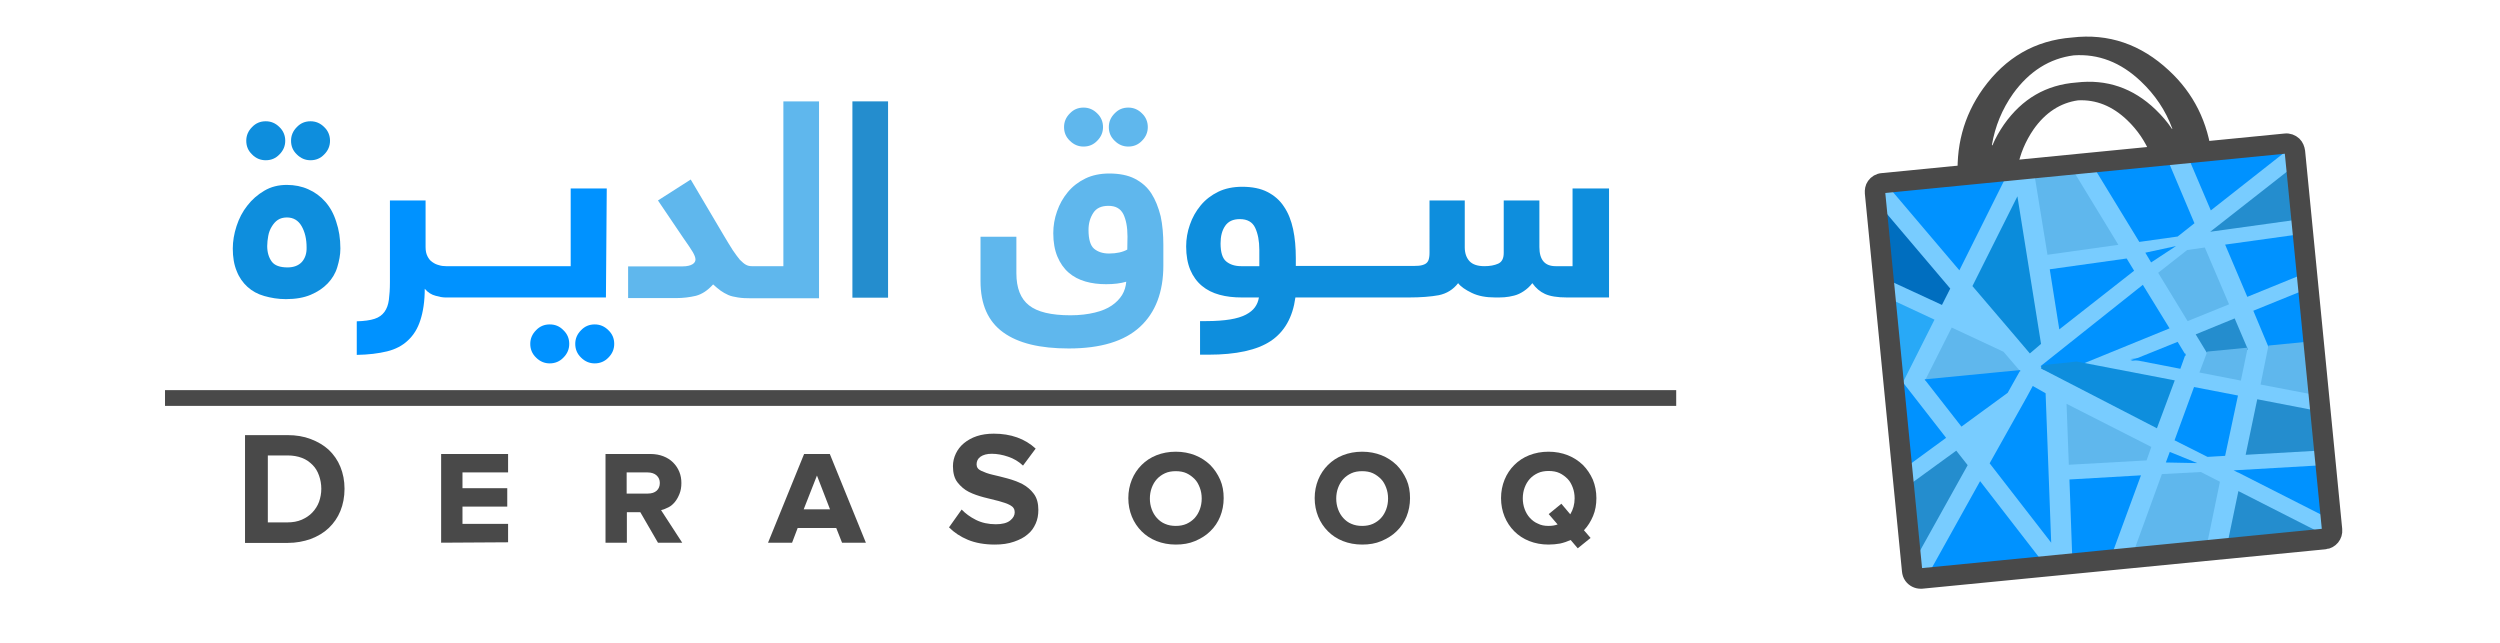 <?xml version="1.0" encoding="UTF-8"?>
<svg xmlns="http://www.w3.org/2000/svg" xmlns:xlink="http://www.w3.org/1999/xlink" version="1.1" id="Layer_1" x="0px" y="0px" viewBox="0 0 1206 310" style="enable-background:new 0 0 1206 310;" xml:space="preserve">
<style type="text/css">
	.st0{fill:#494949;}
	.st1{fill:#78CCFF;}
	.st2{fill:#333333;}
	.st3{clip-path:url(#SVGID_00000134929643779354948650000001863724150957027757_);}
	.st4{fill:#0092FF;}
	.st5{fill:#248DCE;}
	.st6{fill:#5FB7ED;}
	.st7{fill:#0B8CDB;}
	.st8{fill:#28A9F7;}
	.st9{fill:#006EBF;}
	.st10{fill:#0E8EDD;}
	.st11{fill:none;stroke:#494949;stroke-width:7;stroke-miterlimit:10;}
</style>
<g>
	<rect x="79.6" y="188.2" class="st0" width="729" height="7.6"></rect>
	<g>
		<path class="st0" d="M118.2,261.8v-51.9h20.5c4.1,0,7.8,0.6,11.2,1.9s6.3,3,8.7,5.2c2.4,2.3,4.3,5,5.6,8.2s2,6.7,2,10.6    c0,3.9-0.7,7.5-2,10.7s-3.2,5.9-5.6,8.2s-5.3,4-8.7,5.3c-3.4,1.2-7.1,1.9-11.1,1.9H118.2z M138.7,252c2.5,0,4.8-0.4,6.9-1.3    c2-0.9,3.7-2,5.1-3.5s2.5-3.2,3.2-5.1c0.7-2,1.1-4.1,1.1-6.3c0-2.3-0.4-4.4-1.1-6.4s-1.7-3.7-3.1-5.1c-1.4-1.4-3-2.6-5.1-3.4    s-4.4-1.2-7-1.2h-9.5V252H138.7z"></path>
		<path class="st0" d="M212.8,261.8V219h32.3v8.9h-22v7.6h21.6v8.9h-21.6v8.3h22v8.9L212.8,261.8L212.8,261.8z"></path>
		<path class="st0" d="M317.4,261.8l-8.5-14.7h-6.5v14.7h-10.3V219h21.6c2.4,0,4.5,0.4,6.3,1.1s3.4,1.7,4.7,3s2.3,2.8,3,4.5    c0.7,1.7,1,3.5,1,5.4c0,2-0.3,3.7-0.9,5.2c-0.6,1.5-1.3,2.8-2.2,3.9s-1.9,2-3.1,2.6c-1.2,0.6-2.4,1.1-3.6,1.4l10.2,15.7H317.4z     M312.5,238.1c1.9,0,3.3-0.5,4.3-1.4s1.5-2.2,1.5-3.7c0-1.5-0.5-2.7-1.6-3.7c-1-0.9-2.5-1.4-4.3-1.4h-10.1v10.2L312.5,238.1    L312.5,238.1z"></path>
		<path class="st0" d="M400.3,219l17.4,42.8h-11.5l-2.8-7.1h-18.6l-2.7,7.1h-11.6l17.4-42.8L400.3,219L400.3,219z M394.1,229.4    l-6.4,16.3h12.7L394.1,229.4z"></path>
		<path class="st0" d="M479.9,262.7c-5,0-9.4-0.8-13-2.3c-3.6-1.5-6.6-3.5-9.1-6l6.1-8.6c1.8,1.9,4.1,3.6,6.9,5s6,2.1,9.6,2.1    c3.1,0,5.4-0.6,6.9-1.8c1.5-1.2,2.2-2.5,2.2-4c0-1.5-0.7-2.6-2.2-3.4c-1.5-0.8-3.3-1.4-5.5-2s-4.6-1.1-7.2-1.8s-5-1.5-7.2-2.6    c-2.2-1.1-4-2.7-5.5-4.6c-1.5-1.9-2.2-4.6-2.2-7.8c0-2.2,0.5-4.2,1.4-6.1c0.9-1.9,2.2-3.6,3.9-5s3.8-2.6,6.2-3.4s5.2-1.2,8.2-1.2    c8.2,0,15,2.4,20.2,7.2l-6.1,8.2c-2.1-2-4.5-3.4-7.2-4.3c-2.6-0.9-5.3-1.4-7.9-1.4c-2.3,0-4.1,0.5-5.4,1.4s-1.9,2.2-1.9,3.7    c0,1.4,0.7,2.4,2.2,3.1c1.5,0.7,3.3,1.4,5.5,1.9c2.2,0.5,4.6,1.1,7.2,1.8s5,1.6,7.2,2.7c2.2,1.2,4,2.7,5.5,4.7    c1.5,2,2.2,4.6,2.2,7.8c0,2.4-0.4,4.6-1.3,6.6c-0.9,2-2.1,3.8-3.9,5.2c-1.7,1.5-3.9,2.6-6.5,3.5    C486.4,262.3,483.3,262.7,479.9,262.7z"></path>
		<path class="st0" d="M567.2,262.7c-3.4,0-6.5-0.6-9.3-1.7c-2.8-1.1-5.2-2.7-7.2-4.7c-2-2-3.6-4.4-4.7-7.1    c-1.1-2.7-1.7-5.7-1.7-8.9s0.6-6.2,1.7-8.9s2.7-5.1,4.7-7.1c2-2,4.4-3.6,7.2-4.7c2.8-1.1,5.9-1.7,9.3-1.7c3.4,0,6.5,0.6,9.3,1.7    c2.8,1.1,5.2,2.7,7.3,4.7c2,2,3.6,4.4,4.8,7.1s1.7,5.7,1.7,8.9c0,3.2-0.6,6.2-1.7,8.9s-2.7,5.1-4.8,7.1c-2,2-4.5,3.5-7.3,4.7    C573.7,262.2,570.6,262.7,567.2,262.7z M567.2,253.7c1.9,0,3.6-0.3,5.2-1c1.5-0.7,2.8-1.6,3.9-2.8c1.1-1.2,1.9-2.6,2.5-4.2    c0.6-1.6,0.9-3.4,0.9-5.2c0-1.9-0.3-3.6-0.9-5.2c-0.6-1.6-1.4-3.1-2.5-4.2s-2.4-2.1-3.9-2.8c-1.5-0.7-3.3-1-5.2-1    c-1.9,0-3.7,0.3-5.2,1c-1.5,0.7-2.8,1.6-3.9,2.8c-1.1,1.2-1.9,2.6-2.5,4.2c-0.6,1.6-0.9,3.4-0.9,5.2s0.3,3.6,0.9,5.2    c0.6,1.6,1.4,3,2.5,4.2s2.4,2.2,3.9,2.8C563.6,253.4,565.3,253.7,567.2,253.7z"></path>
		<path class="st0" d="M657.1,262.7c-3.4,0-6.5-0.6-9.3-1.7c-2.8-1.1-5.2-2.7-7.2-4.7c-2-2-3.6-4.4-4.7-7.1    c-1.1-2.7-1.7-5.7-1.7-8.9s0.6-6.2,1.7-8.9s2.7-5.1,4.7-7.1c2-2,4.4-3.6,7.2-4.7c2.8-1.1,5.9-1.7,9.3-1.7c3.4,0,6.5,0.6,9.3,1.7    c2.8,1.1,5.2,2.7,7.3,4.7c2,2,3.6,4.4,4.8,7.1s1.7,5.7,1.7,8.9c0,3.2-0.6,6.2-1.7,8.9s-2.7,5.1-4.8,7.1c-2,2-4.5,3.5-7.3,4.7    C663.6,262.2,660.5,262.7,657.1,262.7z M657.1,253.7c1.9,0,3.6-0.3,5.2-1c1.5-0.7,2.8-1.6,3.9-2.8c1.1-1.2,1.9-2.6,2.5-4.2    c0.6-1.6,0.9-3.4,0.9-5.2c0-1.9-0.3-3.6-0.9-5.2c-0.6-1.6-1.4-3.1-2.5-4.2s-2.4-2.1-3.9-2.8c-1.5-0.7-3.3-1-5.2-1    c-1.9,0-3.7,0.3-5.2,1c-1.5,0.7-2.8,1.6-3.9,2.8c-1.1,1.2-1.9,2.6-2.5,4.2c-0.6,1.6-0.9,3.4-0.9,5.2s0.3,3.6,0.9,5.2    c0.6,1.6,1.4,3,2.5,4.2s2.4,2.2,3.9,2.8C653.5,253.4,655.2,253.7,657.1,253.7z"></path>
		<path class="st0" d="M747,262.7c-3.4,0-6.5-0.6-9.3-1.7c-2.8-1.1-5.2-2.7-7.2-4.7c-2-2-3.6-4.4-4.7-7.1s-1.7-5.7-1.7-8.9    s0.6-6.2,1.7-8.9s2.7-5.1,4.7-7.1c2-2,4.4-3.6,7.2-4.7c2.8-1.1,5.9-1.7,9.3-1.7c3.4,0,6.5,0.6,9.3,1.7c2.8,1.1,5.2,2.7,7.3,4.7    c2,2,3.6,4.4,4.8,7.1c1.1,2.7,1.7,5.7,1.7,8.9c0,3.1-0.5,6-1.6,8.6s-2.5,4.9-4.4,6.9l3.2,3.7l-6.2,5l-3.4-4    c-1.6,0.7-3.3,1.3-5.1,1.7C750.9,262.5,749,262.7,747,262.7z M747,253.7c1.6,0,3-0.2,4.4-0.7l-4.3-5l6.1-5l4.3,5.1    c1.4-2.3,2.1-4.9,2.1-7.7c0-1.9-0.3-3.6-0.9-5.2c-0.6-1.6-1.4-3.1-2.5-4.2s-2.4-2.1-3.9-2.8c-1.5-0.7-3.3-1-5.2-1s-3.7,0.3-5.2,1    c-1.5,0.7-2.8,1.6-3.9,2.8c-1.1,1.2-1.9,2.6-2.5,4.2c-0.6,1.6-0.9,3.4-0.9,5.2s0.3,3.6,0.9,5.2c0.6,1.6,1.4,3,2.5,4.2    s2.4,2.2,3.9,2.8C743.4,253.4,745.1,253.7,747,253.7z"></path>
	</g>
	<g>
		<g>
			<path class="st0" d="M1046.3,34L1046.3,34c-13.5-12.6-29.1-18-46.8-15.9c-17.8,1.4-32,9.6-42.9,24.7C947.2,56,943.2,71,944.6,88     c0,0.1,0.1,0.1,0.2,0.1l122.2-12c0.1,0,0.1-0.1,0.1-0.2C1065.2,59,1058.2,45,1046.3,34L1046.3,34z M1026.2,58     c5,4.8,8.7,10.3,11.2,16.5c0,0.1,0,0.2-0.1,0.2L973.5,81c-0.1,0-0.2-0.1-0.2-0.2c1.2-6.6,3.8-12.7,7.7-18.4l0,0     c5.7-8.1,12.9-12.8,21.5-14c0,0,0,0,0,0C1011.1,48,1019,51.1,1026.2,58L1026.2,58z M1039.9,52.9L1039.9,52.9     c-10.9-10.5-23.7-14.8-38.2-13.1c-14.6,1.1-26.2,7.8-35,20.3c-2.2,3.2-4.1,6.5-5.5,9.9c-0.1,0.2-0.3,0.1-0.3-0.1     c1.5-8.9,4.9-17.2,10.2-24.7c7.8-10.8,17.6-17,29.3-18.5h0c11.8-0.8,22.6,3.3,32.3,12.5c6.9,6.5,12,14.1,15.2,22.8     c0.1,0.2-0.2,0.3-0.2,0.1C1045.5,58.8,1042.9,55.8,1039.9,52.9L1039.9,52.9z"></path>
		</g>
		<g>
			<path class="st1" d="M1119.5,260.2l-190.8,18.7c-3.2,0.3-6.1-2-6.4-5.3L904.7,94.6c-0.3-3.2,2-6.1,5.3-6.4l190.8-18.7     c3.2-0.3,6.1,2.1,6.4,5.3l17.6,179.1C1125.1,257,1122.7,259.8,1119.5,260.2z"></path>
			<path class="st2" d="M926.5,280.5c-1.7,0-3.4-0.8-4.5-2.3c-0.6-0.8-0.9-1.8-1-2.8L903.1,93.2c-0.1-1.4,0.1-2.8,0.9-3.9     c0.9-1.3,2.4-2.2,4-2.3l194.4-19.1c1.6-0.2,3.2,0.4,4.4,1.5c1,1,1.5,2.3,1.7,3.7l17.9,182.4c0.3,3-1.9,5.7-4.9,6l-0.1-1.4     l0.1,1.3c0,0.1-0.1,0.1-0.1,0.1L927,280.5C926.8,280.5,926.7,280.5,926.5,280.5z M1102.9,70.6c-0.1,0-0.2,0-0.3,0L908.3,89.7     c-0.7,0.1-1.3,0.4-1.8,1c-0.5,0.6-0.7,1.2-0.6,1.9l17.9,182.6c0.1,0.7,0.4,1.3,1,1.8c0.5,0.5,1.2,0.7,2,0.6l194.4-19.1     c1.5-0.1,2.5-1.5,2.4-2.9L1105.6,73c-0.1-0.7-0.4-1.3-1-1.8C1104.1,70.8,1103.6,70.6,1102.9,70.6z"></path>
		</g>
		<g>
			<g>
				<defs>
					<path id="SVGID_1_" d="M1116,261.1l-183.9,18.1c-5.1,0.5-9.7-3.2-10.2-8.4L905,98.6c-0.5-5.1,3.2-9.7,8.4-10.2l183.9-18.1       c5.1-0.5,9.7,3.2,10.2,8.4l16.9,172.1C1124.9,256,1121.2,260.6,1116,261.1z"></path>
				</defs>
				<clipPath id="SVGID_00000120551894778242325730000003353001599447043006_">
					<use xlink:href="#SVGID_1_" style="overflow:visible;"></use>
				</clipPath>
				<g style="clip-path:url(#SVGID_00000120551894778242325730000003353001599447043006_);">
					<g>
						<polygon class="st4" points="1037.7,126.6 1049.7,118.7 1034.9,121.9       "></polygon>
					</g>
					<g>
						<polygon class="st4" points="1066.5,101.5 1107.2,69.5 1107.2,69.3 1055,74.5       "></polygon>
					</g>
					<g>
						<path class="st5" d="M1067.6,110.7l-1.4,1.1l44.6-6.2l-2.6-26.7l-40.2,31.5C1067.8,110.5,1067.7,110.6,1067.6,110.7z"></path>
					</g>
					<g>
						<polygon class="st6" points="1055.1,120.6 1041.1,131.6 1055.3,154.9 1075.3,146.8 1063.6,119.4       "></polygon>
					</g>
					<g>
						<polygon class="st4" points="1050.5,114.1 1058.6,107.7 1045,75.5 1009,79 1032,116.7       "></polygon>
					</g>
					<g>
						<polygon class="st4" points="1084.1,143.2 1113.3,131.3 1111.5,112.7 1073.4,118       "></polygon>
					</g>
					<g>
						<polygon class="st4" points="1094.4,167.6 1116.7,165.4 1114.1,138.9 1087,149.9       "></polygon>
					</g>
					<g>
						<polygon class="st5" points="1078,153.6 1059.2,161.3 1064.8,170.5 1084.4,168.6       "></polygon>
					</g>
					<g>
						<polygon class="st4" points="1027.7,174.1 1054.5,171.5 1050.5,164.9       "></polygon>
					</g>
					<g>
						<polygon class="st6" points="1021.9,118.1 998.7,80 981,81.7 987.7,122.9       "></polygon>
					</g>
					<g>
						<polygon class="st4" points="993.4,158.9 1029.5,130.6 1025.9,124.7 988.8,129.9       "></polygon>
					</g>
					<g>
						<path class="st4" d="M985.6,178.3l13-1.3c0.2,0,0.5-0.1,0.7-0.1l2.7-0.3l44.6-18.2l-12.9-21l-49.3,39.2L985.6,178.3z"></path>
					</g>
					<g>
						<path class="st7" d="M974.2,164.6c0.1,0.2,0.3,0.4,0.5,0.6l4.5,5.3l5.4-4.6l-11.4-71.2L951.5,138L974.2,164.6z"></path>
					</g>
					<g>
						<path class="st8" d="M908.5,142.7l4.2,42.7l5-0.5c0.1-0.2,0.2-0.3,0.3-0.5l15.2-30.2L908.5,142.7z"></path>
					</g>
					<g>
						<polygon class="st9" points="940.8,139.2 903.9,95.7 907.6,133.6 936.8,147.1       "></polygon>
					</g>
					<g>
						<polygon class="st4" points="968.9,82.9 909.8,88.7 945.2,130.4       "></polygon>
					</g>
					<g>
						<path class="st6" d="M966.5,169.7l-25-11.7l-13,25.8l46.3-4.5l-0.8-0.9c-0.1,0-0.1-0.2-0.2-0.2L966.5,169.7z"></path>
					</g>
					<g>
						<polygon class="st4" points="1046.7,218 1060,223.4 1044.8,223.1       "></polygon>
					</g>
					<g>
						<polygon class="st5" points="1079.8,236.9 1126,260.4 1126,260.6 1073.8,265.7       "></polygon>
					</g>
					<g>
						<path class="st4" d="M1079.1,227.7l-1.6-0.8l45-2.6l2.6,26.7l-45.5-23.1C1079.4,227.9,1079.2,227.8,1079.1,227.7z"></path>
					</g>
					<g>
						<polygon class="st4" points="1064.9,220.4 1049,212.4 1058.4,186.7 1079.6,190.8 1073.4,219.9       "></polygon>
					</g>
					<g>
						<polygon class="st6" points="1061.7,227.7 1070.9,232.4 1063.8,266.7 1027.8,270.2 1042.9,228.7       "></polygon>
					</g>
					<g>
						<polygon class="st5" points="1088.9,192.6 1119.9,198.6 1121.8,217.2 1083.3,219.4       "></polygon>
					</g>
					<g>
						<polygon class="st6" points="1094.3,166.7 1116.6,164.5 1119.2,191 1090.5,185.5       "></polygon>
					</g>
					<g>
						<polygon class="st6" points="1081,183.6 1061,179.7 1064.8,169.6 1084.3,167.7       "></polygon>
					</g>
					<g>
						<polygon class="st4" points="1027.6,173.2 1054.4,170.6 1051.8,177.9       "></polygon>
					</g>
					<g>
						<polygon class="st4" points="1032.8,229.3 1017.4,271.2 999.8,273 998.3,231.3       "></polygon>
					</g>
					<g>
						<polygon class="st6" points="996.9,194.8 1037.8,215.6 1035.5,222.1 998,224.2       "></polygon>
					</g>
					<g>
						<path class="st10" d="M985.4,176.1l13-1.3c0.2,0,0.5-0.1,0.7-0.1l2.7-0.3l47.3,9.1l-8.6,23.1l-56-28.9L985.4,176.1z"></path>
					</g>
					<g>
						<path class="st4" d="M976.9,193c0.1-0.2,0.2-0.5,0.4-0.7l3.3-6.1l6.2,3.5l2.7,72.1l-29.7-38.3L976.9,193z"></path>
					</g>
					<g>
						<path class="st4" d="M916.8,227.3l-4.2-42.7l5-0.5c0.1,0.1,0.3,0.3,0.4,0.4l20.8,26.7L916.8,227.3z"></path>
					</g>
					<g>
						<polygon class="st5" points="949.2,224.4 921.4,274.3 917.7,236.3 943.7,217.4       "></polygon>
					</g>
					<g>
						<polygon class="st4" points="987.7,274.1 928.6,279.9 955.2,232.1       "></polygon>
					</g>
					<g>
						<path class="st4" d="M968.5,189.5l-22.3,16.3L928.4,183l46.3-4.5l-0.6,1c-0.1,0.1-0.1,0.2-0.1,0.2L968.5,189.5z"></path>
					</g>
				</g>
			</g>
		</g>
		<g>
			<path class="st0" d="M926.5,280.5c-1.7,0-3.4-0.8-4.5-2.3c-0.6-0.8-0.9-1.8-1-2.8L903.1,93.2c-0.1-1.4,0.1-2.8,0.9-3.9     c0.9-1.3,2.4-2.2,4-2.3l194.4-19.1c1.6-0.2,3.2,0.4,4.4,1.5c1,1,1.5,2.3,1.7,3.7l17.9,182.4c0.3,3-1.9,5.7-4.9,6l-0.1-1.4     l0.1,1.3c0,0.1-0.1,0.1-0.1,0.1L927,280.5C926.8,280.5,926.7,280.5,926.5,280.5z M1102.9,70.6c-0.1,0-0.2,0-0.3,0L908.3,89.7     c-0.7,0.1-1.3,0.4-1.8,1c-0.5,0.6-0.7,1.2-0.6,1.9l17.9,182.6c0.1,0.7,0.4,1.3,1,1.8c0.5,0.5,1.2,0.7,2,0.6l194.4-19.1     c1.5-0.1,2.5-1.5,2.4-2.9L1105.6,73c-0.1-0.7-0.4-1.3-1-1.8C1104.1,70.8,1103.6,70.6,1102.9,70.6z"></path>
		</g>
		<g>
			<path class="st11" d="M926.5,280.5c-1.7,0-3.4-0.8-4.5-2.3c-0.6-0.8-0.9-1.8-1-2.8L903.1,93.2c-0.1-1.4,0.1-2.8,0.9-3.9     c0.9-1.3,2.4-2.2,4-2.3l194.4-19.1c1.6-0.2,3.2,0.4,4.4,1.5c1,1,1.5,2.3,1.7,3.7l17.9,182.4c0.3,3-1.9,5.7-4.9,6l-0.1-1.4     l0.1,1.3c0,0.1-0.1,0.1-0.1,0.1L927,280.5C926.8,280.5,926.7,280.5,926.5,280.5z M1102.9,70.6c-0.1,0-0.2,0-0.3,0L908.3,89.7     c-0.7,0.1-1.3,0.4-1.8,1c-0.5,0.6-0.7,1.2-0.6,1.9l17.9,182.6c0.1,0.7,0.4,1.3,1,1.8c0.5,0.5,1.2,0.7,2,0.6l194.4-19.1     c1.5-0.1,2.5-1.5,2.4-2.9L1105.6,73c-0.1-0.7-0.4-1.3-1-1.8C1104.1,70.8,1103.6,70.6,1102.9,70.6z"></path>
		</g>
	</g>
	<g>
		<path class="st10" d="M156.9,97.3c-2.3-2.6-5-4.6-8.2-6c-3.1-1.4-6.6-2.1-10.3-2.1c-4.1,0-7.7,0.9-10.9,2.8    c-3.2,1.9-5.9,4.2-8.2,7.2c-2.3,2.9-4,6.2-5.2,9.9c-1.2,3.7-1.8,7.3-1.8,10.8c0,4.2,0.6,7.8,1.9,10.9c1.2,3.1,3,5.6,5.2,7.6    c2.2,2,4.9,3.5,8.1,4.4s6.6,1.5,10.4,1.5c4.7,0,8.7-0.7,12-2.1c3.3-1.4,6-3.2,8.2-5.5c2.1-2.2,3.7-4.8,4.6-7.8s1.5-5.9,1.5-9    c0-4.8-0.7-9.1-2-12.9C161,103.1,159.2,99.9,156.9,97.3z M145.6,126.4c-1.6,1.7-3.9,2.6-6.9,2.6c-3.6,0-6.2-0.9-7.6-2.8    s-2.2-4.4-2.2-7.5c0-1.6,0.2-3.2,0.5-4.9s0.9-3.2,1.7-4.5s1.7-2.4,2.9-3.2c1.2-0.8,2.7-1.2,4.4-1.2c3.1,0,5.5,1.4,7.1,4.2    c1.6,2.8,2.4,6.2,2.4,10.2C148,122.2,147.2,124.6,145.6,126.4z"></path>
		<path class="st10" d="M128.2,77.3c2.6,0,4.8-0.9,6.6-2.8c1.9-1.9,2.8-4.1,2.8-6.6s-0.9-4.8-2.8-6.6c-1.9-1.9-4.1-2.8-6.6-2.8    c-2.6,0-4.8,0.9-6.6,2.8c-1.9,1.9-2.8,4.1-2.8,6.6c0,2.6,0.9,4.8,2.8,6.6C123.4,76.4,125.7,77.3,128.2,77.3z"></path>
		<path class="st10" d="M149.8,77.3c2.6,0,4.8-0.9,6.6-2.8c1.9-1.9,2.8-4.1,2.8-6.6s-0.9-4.8-2.8-6.6c-1.9-1.9-4.1-2.8-6.6-2.8    c-2.6,0-4.8,0.9-6.6,2.8c-1.9,1.9-2.8,4.1-2.8,6.6c0,2.6,0.9,4.8,2.8,6.6C145.1,76.4,147.3,77.3,149.8,77.3z"></path>
		<path class="st4" d="M292.7,90.9h-17.4v37.5h-21h-19.6h-19.5c-1.1,0-2.3-0.1-3.5-0.5c-1.2-0.3-2.2-0.8-3.2-1.5s-1.7-1.6-2.3-2.8    s-0.9-2.6-0.9-4.4V96.7h-17.2v39.5c0,3.3-0.2,6.1-0.5,8.4c-0.3,2.3-1,4.3-2.1,5.8s-2.6,2.7-4.8,3.4c-2.1,0.7-5,1.1-8.6,1.2v16.2    c5.7-0.1,10.5-0.7,14.6-1.7s7.5-2.8,10.1-5.3c2.7-2.5,4.7-5.7,6-9.8c1.3-4,2.1-9,2.1-15.1c1.5,1.8,3.3,2.9,5.3,3.4    c0.9,0.2,1.8,0.4,2.5,0.6c0,0,0.1,0,0.1,0c0.6,0.1,1.3,0.2,2,0.2h19.6h19.6h38.3L292.7,90.9L292.7,90.9z"></path>
		<path class="st4" d="M286.9,156.5c-2.6,0-4.8,0.9-6.6,2.8c-1.9,1.9-2.8,4.1-2.8,6.6s0.9,4.8,2.8,6.6c1.9,1.9,4.1,2.8,6.6,2.8    s4.8-0.9,6.6-2.8c1.9-1.9,2.8-4.1,2.8-6.6c0-2.6-0.9-4.8-2.8-6.6C291.6,157.4,289.4,156.5,286.9,156.5z"></path>
		<path class="st4" d="M265.2,156.5c-2.6,0-4.8,0.9-6.6,2.8c-1.9,1.9-2.8,4.1-2.8,6.6s0.9,4.8,2.8,6.6c1.9,1.9,4.1,2.8,6.6,2.8    s4.8-0.9,6.6-2.8c1.9-1.9,2.8-4.1,2.8-6.6c0-2.6-0.9-4.8-2.8-6.6C270,157.4,267.8,156.5,265.2,156.5z"></path>
		<path class="st6" d="M377.9,128.4h-15.3c-1,0-1.9-0.2-2.8-0.7c-0.9-0.5-1.8-1.3-2.9-2.4c-1-1.2-2.1-2.7-3.4-4.6    c-1.2-1.9-2.7-4.3-4.4-7.2l-15.9-26.9l-15.8,10.1l12.1,17.9c2.3,3.3,3.9,5.6,4.7,7c0.8,1.4,1.3,2.6,1.3,3.6c0,0.9-0.5,1.7-1.5,2.3    s-2.6,1-4.7,1H303v15.3h23.1c3.5,0,6.6-0.4,9.6-1.1c3-0.8,5.7-2.6,8.3-5.5c1.2,1.1,2.4,2.1,3.6,3c1.1,0.8,2.4,1.5,3.7,2.1    s2.9,0.9,4.7,1.2c1.8,0.3,4,0.4,6.6,0.4h32.5V48.9h-17.2L377.9,128.4L377.9,128.4z"></path>
		<rect x="411.2" y="48.9" class="st5" width="17.2" height="94.7"></rect>
		<path class="st6" d="M544.3,70.7c2.6,0,4.8-0.9,6.6-2.8c1.9-1.9,2.8-4.1,2.8-6.6s-0.9-4.8-2.8-6.6c-1.9-1.9-4.1-2.8-6.6-2.8    c-2.6,0-4.8,0.9-6.6,2.8c-1.9,1.9-2.8,4.1-2.8,6.6c0,2.6,0.9,4.8,2.8,6.6C539.6,69.8,541.8,70.7,544.3,70.7z"></path>
		<path class="st6" d="M522.7,70.7c2.6,0,4.8-0.9,6.6-2.8c1.9-1.9,2.8-4.1,2.8-6.6s-0.9-4.8-2.8-6.6c-1.9-1.9-4.1-2.8-6.6-2.8    c-2.6,0-4.8,0.9-6.6,2.8c-1.9,1.9-2.8,4.1-2.8,6.6c0,2.6,0.9,4.8,2.8,6.6C518,69.8,520.2,70.7,522.7,70.7z"></path>
		<path class="st6" d="M555.4,93.3c-2-3.1-4.7-5.4-8-7.1s-7.5-2.5-12.3-2.5c-4.3,0-8.2,0.8-11.5,2.4c-3.3,1.6-6.2,3.8-8.5,6.6    s-4,5.8-5.2,9.3c-1.2,3.4-1.8,6.9-1.8,10.5c0,4.4,0.7,8.2,2,11.3s3.1,5.7,5.4,7.7s5,3.4,8.1,4.3c3.1,0.9,6.4,1.3,10,1.3    c3.8,0,7-0.4,9.7-1.2c-0.2,2.3-0.8,4.4-2,6.4c-1.2,1.9-2.8,3.6-5,5.1c-2.2,1.5-4.9,2.6-8.2,3.4c-3.3,0.8-7.2,1.3-11.7,1.3    c-9.3,0-16-1.6-20-4.8c-4.1-3.2-6.1-8.4-6.1-15.5v-17.6H473v21.4c0,11.2,3.6,19.4,10.9,24.7s17.8,7.8,31.7,7.8    c15.4,0,26.8-3.5,34.3-10.4s11.3-16.8,11.3-29.6v-9.9c0-5-0.4-9.7-1.3-13.9C558.8,100,557.4,96.4,555.4,93.3z M543.8,120.4    c-2.2,1.2-5.1,1.9-8.8,1.9c-3,0-5.4-0.8-7.2-2.3s-2.7-4.6-2.7-9.1c0-3.2,0.8-5.9,2.3-8.2c1.5-2.3,3.9-3.4,7.3-3.4    c3.5,0,5.8,1.3,7.2,4c1.3,2.7,2,6.2,2,10.8L543.8,120.4L543.8,120.4z"></path>
		<path class="st10" d="M758.6,90.9v37.5h-8.2c-5.2,0-7.8-3.1-7.8-9.2V96.7h-17.2V122c0,2.7-0.9,4.4-2.7,5.2c-1.8,0.8-4,1.2-6.6,1.2    c-3.3,0-5.7-0.8-7.2-2.4c-1.5-1.6-2.3-3.9-2.3-6.7V96.7h-17V122c0,1.5-0.2,2.7-0.5,3.5c-0.3,0.8-0.9,1.5-1.7,1.9    c-0.8,0.4-1.8,0.7-3.1,0.8c-1.3,0.1-2.9,0.1-4.8,0.1h-5.4h-19.6h-19.6c0,0,0,0,0,0c0,0-0.1,0-0.1,0h-9.7v-3.8    c0-5-0.4-9.7-1.3-13.9c-0.9-4.2-2.3-7.8-4.4-10.9c-2-3.1-4.7-5.4-8-7.1c-3.3-1.7-7.4-2.5-12.2-2.5c-4.3,0-8.2,0.8-11.5,2.4    c-3.3,1.6-6.2,3.8-8.5,6.6s-4,5.8-5.2,9.3c-1.2,3.4-1.8,6.9-1.8,10.5c0,4.4,0.7,8.2,2,11.3s3.2,5.7,5.6,7.7s5.2,3.4,8.5,4.3    c3.3,0.9,6.8,1.3,10.8,1.3h8.2c-0.3,1.8-0.9,3.3-1.9,4.7c-1,1.4-2.5,2.6-4.4,3.6s-4.5,1.8-7.6,2.3c-3.1,0.5-6.9,0.8-11.5,0.8h-3    v16.2h4.1c13.3,0,23.4-2.2,30-6.6s10.6-11.4,11.9-21h10.1c0,0,0,0,0,0c0,0,0.1,0,0.1,0h19.6h19.6h5.2c5.9,0,10.8-0.4,14.6-1.1    c3.8-0.8,6.9-2.7,9.3-5.8c1.3,1.7,3.5,3.2,6.6,4.7s6.8,2.2,11.3,2.2c1.4,0,2.9,0,4.4-0.1c1.5-0.1,3.1-0.4,4.7-0.8    c1.6-0.4,3.1-1.1,4.6-2.1s2.9-2.2,4.2-3.9c1.7,2.4,3.7,4.1,6.1,5.2c2.4,1.1,5.9,1.7,10.6,1.7h20.3V90.9L758.6,90.9L758.6,90.9z     M607.5,128.4h-8.8c-3,0-5.4-0.8-7.2-2.3s-2.7-4.4-2.7-8.7c0-3.4,0.7-6.2,2.2-8.4s3.8-3.3,7.1-3.3c3.6,0,6.1,1.4,7.4,4.2    s2,6.3,2,10.6L607.5,128.4L607.5,128.4z"></path>
	</g>
</g>
</svg>
